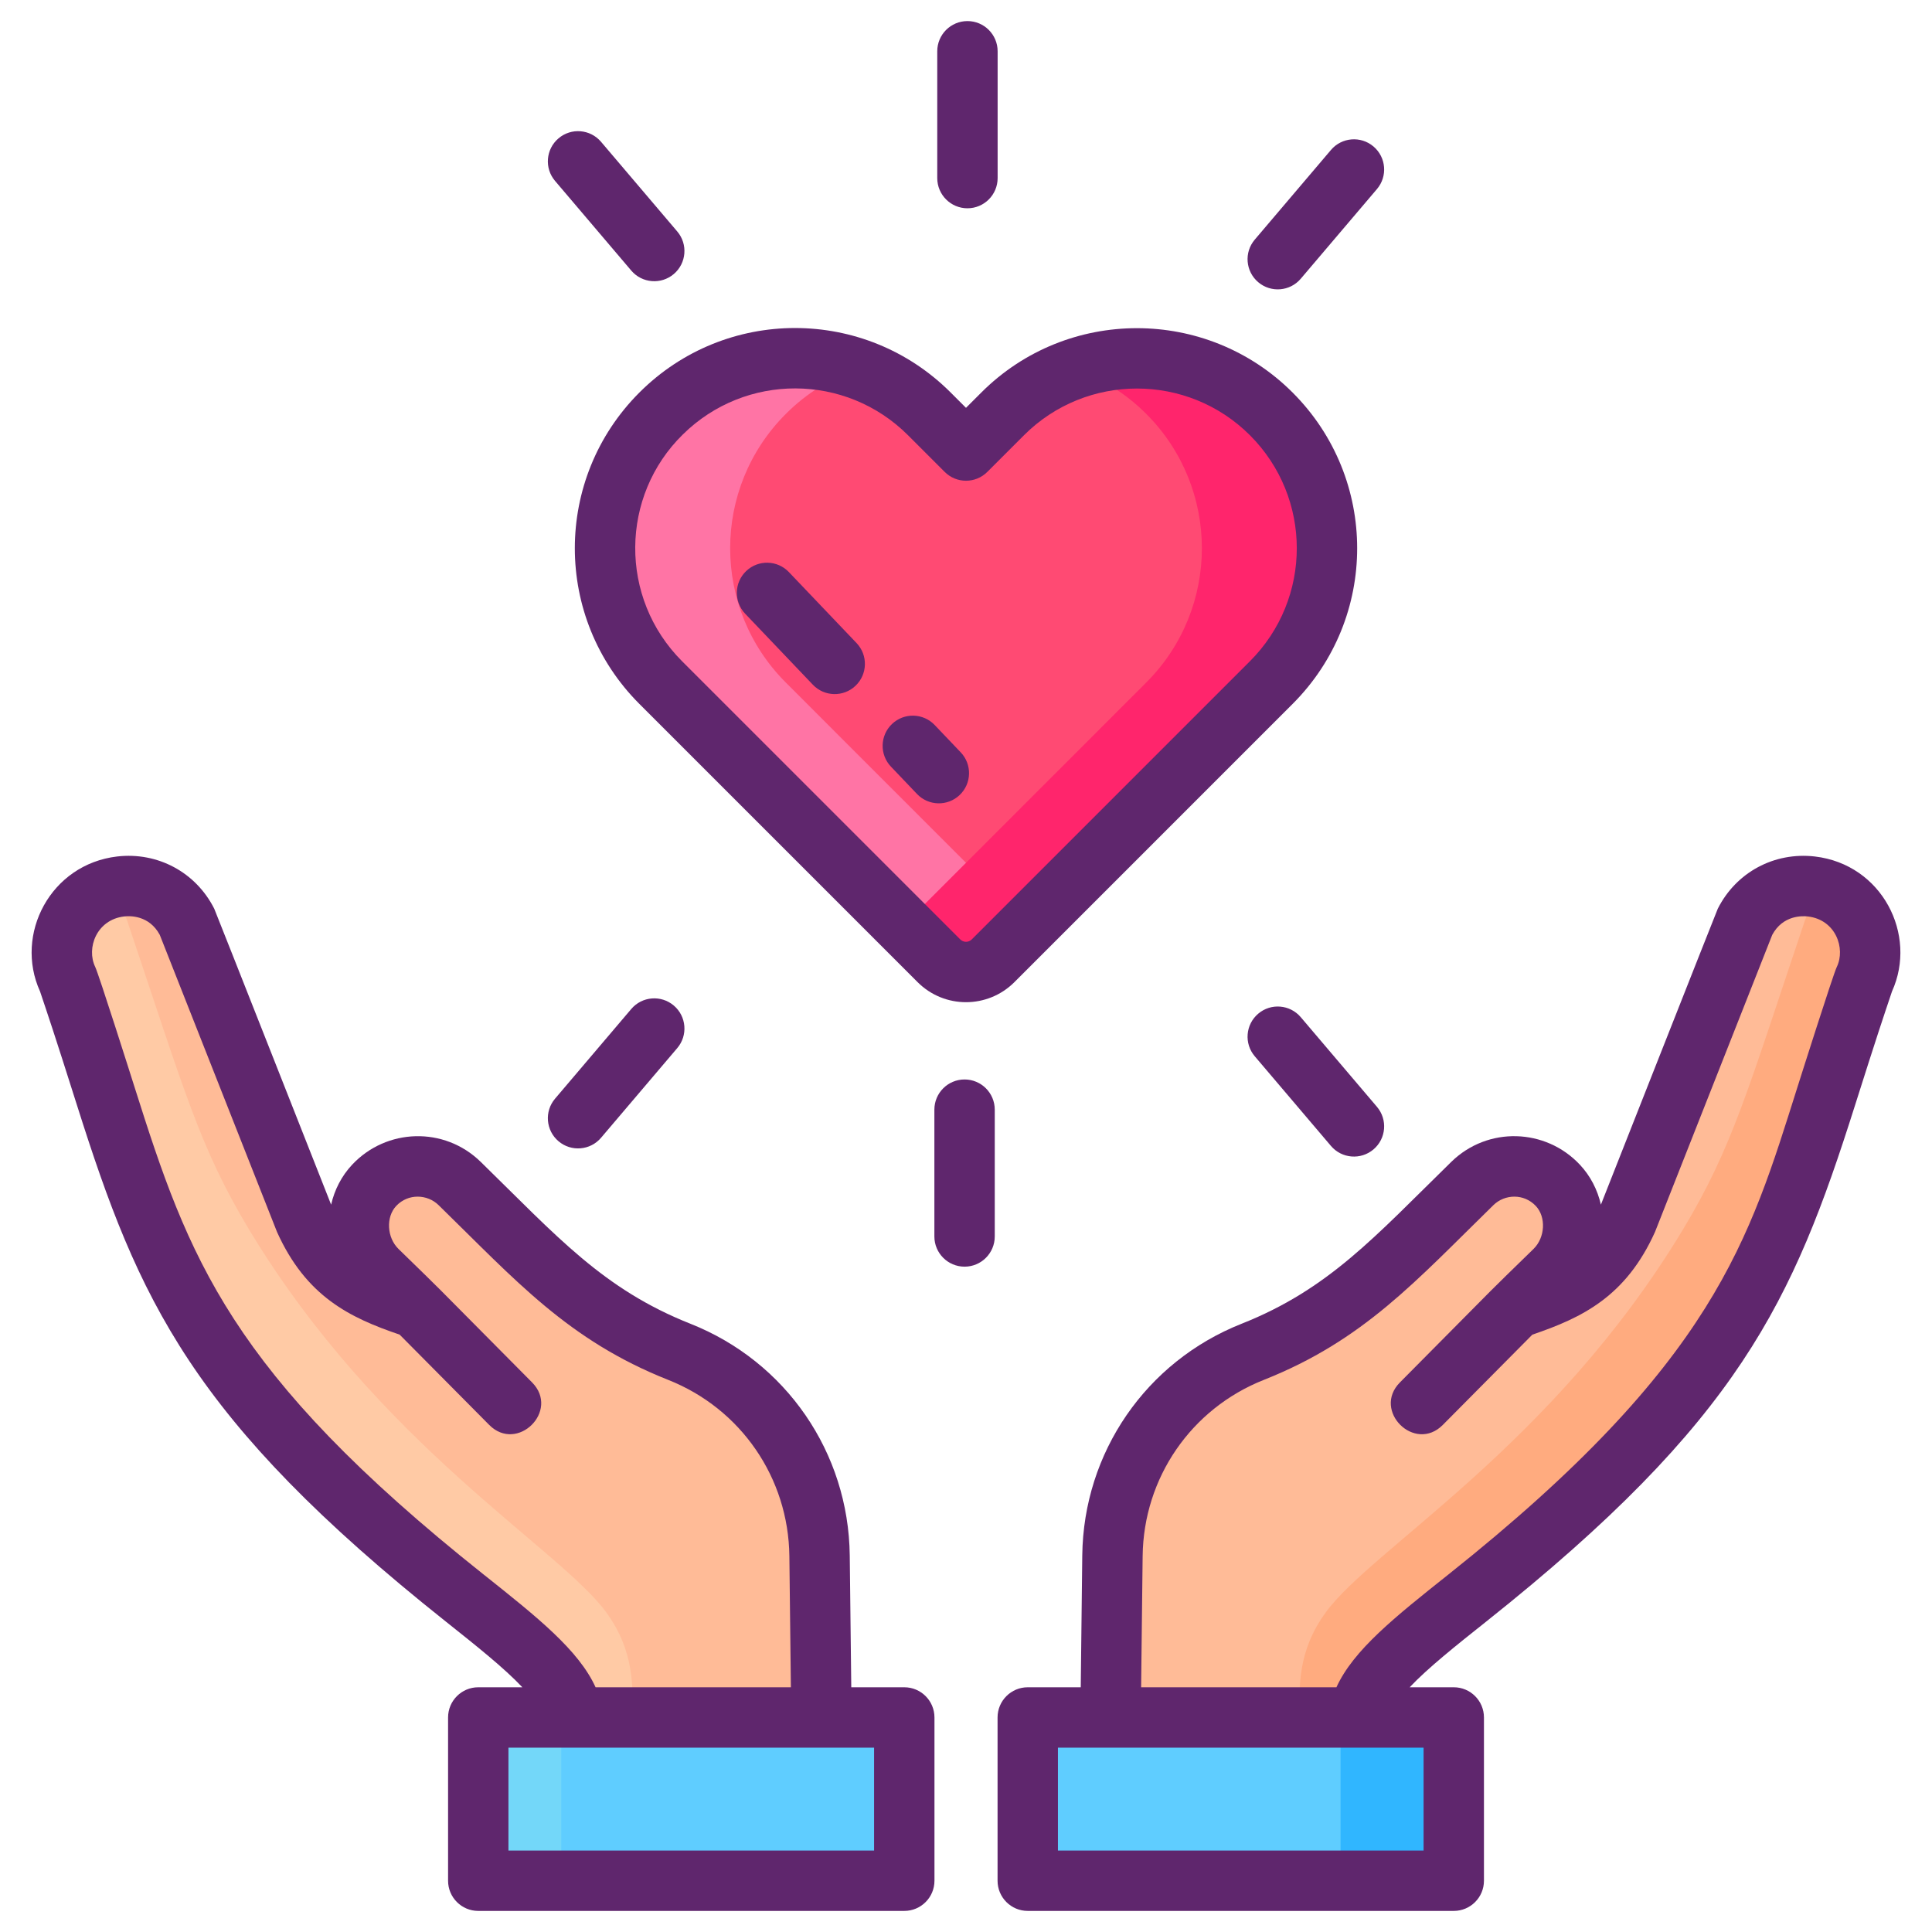 <svg id="Icon_Set" height="512" viewBox="0 0 256 256" width="512" xmlns="http://www.w3.org/2000/svg"><g><g><g><path d="m246.979 129.879c-.03.09-1.105 3.298-1.037 3.093-8.372 25.286-9.131 32.768-21.551 49.469-19.546 26.11-43.094 35.013-44.345 45.133h-32.888l.248-21.44c.146-12.297 7.806-22.742 18.578-27.01 12.408-4.919 18.981-12.408 29.109-22.305 3.171-3.102 8.269-3.008 11.32.231 2.939 3.119 2.648 8.303-.42 11.303l-5.124 5.004c6.118-2.022 11.337-4.122 14.782-11.765l15.536-39.384c3.69-7.308 14.484-6.004 16.393 1.988.473 2.113.122 4.195-.601 5.683z" fill="#ffbb97"/><path d="m246.979 129.879c-.03.09-1.105 3.298-1.037 3.093-7.196 19.597-8.148 31.446-21.551 49.469-19.546 26.11-43.094 35.013-44.345 45.133h-7.892c.043-3.967-.308-8.698 3.539-13.959 6.153-8.432 30.043-22.074 47.284-50.66 6.624-10.994 8.629-18.561 16.204-41.055.66-1.431.917-2.956.78-4.456 5.691.437 9.674 6.969 7.018 12.435z" fill="#ffab7f"/><path d="m136.181 227.572h56.449v21.634h-56.449z" fill="#5fcdff"/><path d="m177.63 227.573h15v21.63h-15z" fill="#30b6ff"/></g><g><path d="m9.022 129.879c.03.09 1.105 3.298 1.037 3.093 8.372 25.286 9.131 32.768 21.551 49.469 19.546 26.11 43.094 35.013 44.345 45.133h32.888l-.248-21.44c-.146-12.297-7.806-22.742-18.578-27.01-12.408-4.919-18.981-12.408-29.109-22.305-3.171-3.102-8.269-3.008-11.32.231-2.939 3.119-2.648 8.303.42 11.303l5.124 5.004c-6.118-2.022-11.337-4.122-14.782-11.765l-15.535-39.382c-3.69-7.308-14.484-6.004-16.393 1.988-.473 2.111-.123 4.193.6 5.681z" fill="#ffbb97"/><path d="m9.022 129.879c.03.09 1.105 3.298 1.037 3.093 7.196 19.597 8.148 31.446 21.551 49.469 19.546 26.11 43.094 35.013 44.345 45.133h7.892c-.043-3.967.308-8.698-3.539-13.959-6.153-8.432-30.043-22.074-47.284-50.66-6.624-10.994-8.629-18.561-16.204-41.055-.66-1.431-.917-2.956-.78-4.456-5.691.437-9.674 6.969-7.018 12.435z" fill="#ffcaa5"/><path d="m63.371 227.572h56.449v21.634h-56.449z" fill="#5fcdff"/><path d="m63.37 227.573h11v21.63h-11z" fill="#73d7f9"/></g></g><g><g><g><path d="m87.548 54.844c-9.831 9.831-9.831 25.768 0 35.599l36.863 36.863c1.983 1.983 5.196 1.983 7.179 0 14.902-14.902 21.96-21.96 36.863-36.863 9.831-9.831 9.831-25.768 0-35.599-9.831-9.831-25.768-9.831-35.599 0l-4.854 4.854-4.853-4.854c-9.831-9.831-25.77-9.831-35.599 0z" fill="#ff4a73"/><path d="m136.286 122.615-4.694 4.694c-1.988 1.977-5.202 1.977-7.18 0-20.976-20.976-15.84-15.839-36.859-36.87-9.831-9.831-9.831-25.758 0-35.589 7.047-7.058 17.242-9.057 26.079-5.976-3.468 1.204-6.738 3.192-9.51 5.976-9.831 9.831-9.831 25.758 0 35.589 19.285 19.285 16.556 16.568 32.164 32.176z" fill="#ff74a5"/><path d="m168.45 90.439c-14.901 14.912-21.959 21.97-36.859 36.87-1.988 1.977-5.202 1.977-7.18 0l-4.694-4.694c11.874-11.874 18.921-18.921 32.165-32.176 9.831-9.831 9.831-25.758 0-35.6-2.772-2.772-6.042-4.772-9.521-5.976 2.684-.939 5.479-1.403 8.284-1.403 6.451 0 12.89 2.463 17.806 7.379 9.83 9.841 9.83 25.769-.001 35.6z" fill="#ff256c"/></g></g></g><g fill="#5f266d"><path d="m240.481 113.489c-5.384-.619-10.426 2.086-12.865 6.918-.126.248-15.386 38.956-15.488 39.215-.447-1.957-1.379-3.801-2.803-5.312-4.521-4.802-12.176-5.099-17.027-.351-10.156 9.933-16.232 16.868-27.787 21.447-12.659 5.016-20.943 17.059-21.104 30.683l-.202 17.483h-7.022c-2.209 0-4 1.791-4 4v21.634c0 2.209 1.791 4 4 4h56.449c2.209 0 4-1.791 4-4v-21.634c0-2.209-1.791-4-4-4h-5.842c2.399-2.547 6.096-5.491 10.134-8.701 33.551-26.677 40.631-42.379 48.86-68.36 2.98-9.406 3.634-11.321 4.916-15.144 3.414-7.522-1.317-16.835-10.219-17.878zm-51.85 118.084v13.634h-48.449v-13.634c-.001 0 47.229 0 48.449 0zm54.75-103.44c-.474.974-4.904 14.953-5.224 15.962-6.368 20.105-10.821 36.372-46.214 64.515-7.11 5.653-12.616 10.031-14.858 14.963h-25.88l.201-17.391c.122-10.362 6.423-19.523 16.052-23.338 13.243-5.249 20.152-13.12 30.434-23.165 1.496-1.461 4.032-1.559 5.61.116 1.386 1.471 1.241 4.188-.304 5.697-7.048 6.884-2.29 2.149-17.696 17.682-3.724 3.754 1.958 9.388 5.68 5.633l11.864-11.961c6.621-2.253 12.394-5.048 16.251-13.609.061-.137 15.479-39.227 15.534-39.366 1.406-2.604 3.958-2.526 4.72-2.436 3.713.434 5.018 4.246 3.83 6.698z"/><path d="m119.82 223.573h-7.022l-.202-17.484c-.161-13.623-8.445-25.666-21.104-30.682-11.583-4.591-17.664-11.555-27.785-21.444-4.846-4.744-12.502-4.461-17.028.347-1.424 1.511-2.356 3.355-2.804 5.313-.102-.259-15.362-38.968-15.488-39.216-2.44-4.832-7.493-7.539-12.865-6.918-8.82 1.034-13.66 10.297-10.218 17.879 1.098 3.276 1.756 5.168 4.916 15.144 8.152 25.737 15.079 41.5 48.86 68.36 4.038 3.21 7.734 6.154 10.134 8.701h-5.842c-2.209 0-4 1.791-4 4v21.634c0 2.209 1.791 4 4 4h56.449c2.209 0 4-1.791 4-4v-21.634c-.001-2.209-1.792-4-4.001-4zm-55.762-14.963c-33.702-26.799-39.054-41.91-46.214-64.515-.335-1.059-4.75-14.99-5.224-15.962-1.215-2.506.184-6.272 3.83-6.698.765-.092 3.313-.17 4.72 2.436.055.14 15.473 39.229 15.534 39.366 3.858 8.562 9.63 11.356 16.251 13.609l11.864 11.961c3.72 3.752 9.408-1.875 5.68-5.633-15.588-15.715-10.805-10.95-17.695-17.681-1.546-1.511-1.69-4.228-.304-5.699 1.596-1.694 4.144-1.552 5.611-.112 10.257 10.012 17.164 17.903 30.432 23.162 9.629 3.814 15.93 12.976 16.052 23.337l.201 17.392h-25.88c-2.242-4.932-7.748-9.31-14.858-14.963zm51.762 36.597h-48.449v-13.634h48.449z"/><path d="m84.719 52.016c-11.401 11.404-11.402 29.853.001 41.255l36.862 36.863c3.546 3.548 9.287 3.549 12.836 0l36.862-36.863c11.403-11.401 11.404-29.853 0-41.255-11.374-11.375-29.883-11.375-41.255 0l-2.025 2.024-2.025-2.024c-11.398-11.4-29.854-11.405-41.256 0 .001 0 .001 0 0 0zm5.763 5.553c8.278-8.17 21.594-8.137 29.837.104l4.854 4.854c1.561 1.563 4.096 1.563 5.656 0l4.854-4.854c8.257-8.255 21.688-8.253 29.942 0 8.276 8.278 8.276 21.665 0 29.942l-36.862 36.863c-.423.421-1.098.423-1.522 0l-36.864-36.863c-8.389-8.391-8.195-21.92.105-30.046z"/><path d="m121.507 105.206c1.522 1.598 4.055 1.661 5.655.136 1.6-1.524 1.66-4.057.136-5.655l-3.449-3.618c-1.523-1.599-4.055-1.661-5.655-.136-1.6 1.524-1.66 4.057-.136 5.655z"/><path d="m107.709 90.73c1.522 1.598 4.055 1.661 5.655.136 1.6-1.524 1.66-4.057.136-5.655l-8.97-9.409c-1.522-1.599-4.055-1.661-5.655-.136-1.6 1.524-1.66 4.057-.136 5.655z"/><path d="m128.191 27.598c2.209 0 4-1.791 4-4v-16.805c0-2.209-1.791-4-4-4s-4 1.791-4 4v16.805c0 2.209 1.791 4 4 4z"/><path d="m83.644 35.852c1.431 1.685 3.957 1.888 5.638.458 1.684-1.431 1.889-3.955.458-5.638l-10.098-11.881c-1.431-1.685-3.955-1.891-5.638-.458-1.684 1.431-1.889 3.955-.458 5.638z"/><path d="m172.357 36.933 10.098-11.883c1.431-1.683 1.226-4.207-.458-5.638-1.683-1.431-4.207-1.228-5.638.458l-10.098 11.883c-1.431 1.683-1.226 4.207.458 5.638 1.681 1.43 4.208 1.227 5.638-.458z"/><path d="m127.81 143.035c-2.209 0-4 1.791-4 4v16.804c0 2.209 1.791 4 4 4s4-1.791 4-4v-16.804c0-2.209-1.791-4-4-4z"/><path d="m172.357 134.78c-1.431-1.685-3.956-1.891-5.638-.458-1.684 1.431-1.889 3.955-.458 5.638l10.098 11.882c1.431 1.685 3.957 1.888 5.638.458 1.684-1.431 1.889-3.955.458-5.638z"/><path d="m79.642 150.761 10.098-11.883c1.431-1.683 1.226-4.207-.458-5.638-1.683-1.43-4.207-1.228-5.638.458l-10.098 11.883c-1.431 1.683-1.226 4.207.458 5.638 1.681 1.43 4.208 1.227 5.638-.458z"/></g></g></svg>